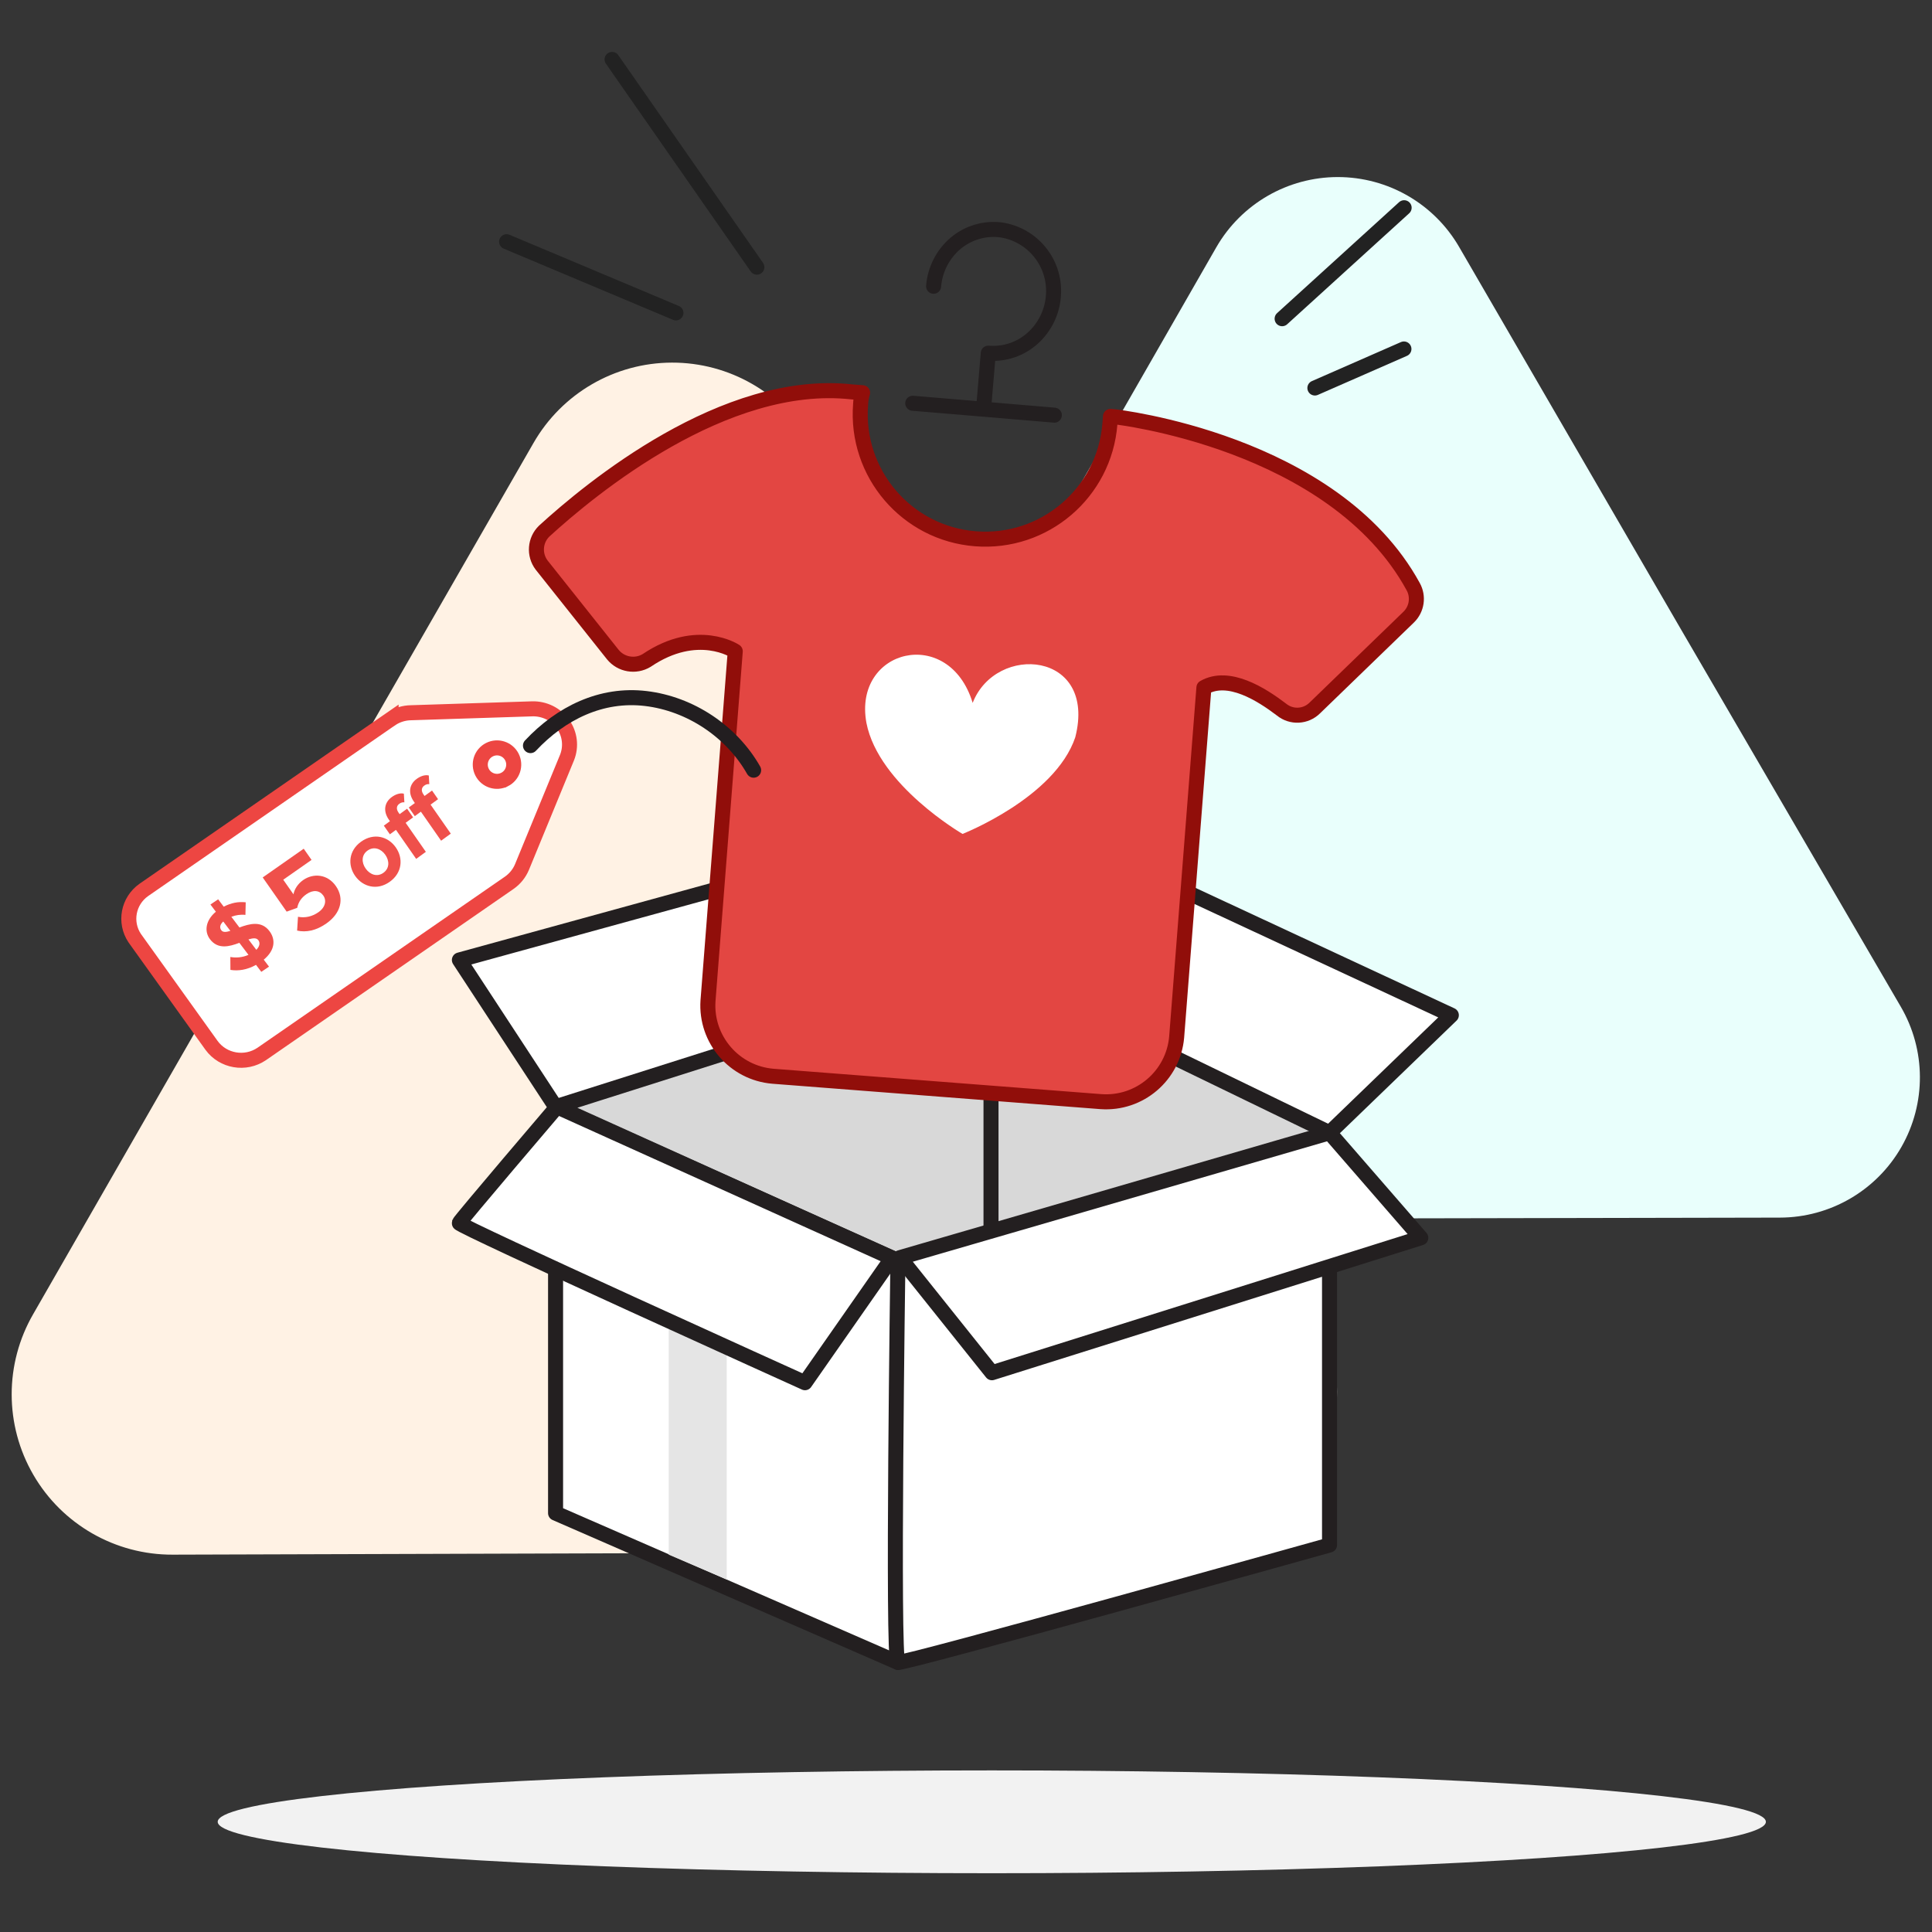 <svg xmlns="http://www.w3.org/2000/svg" width="180" height="180" viewBox="0 0 180 180">
    <rect x="0" y="0" width="180" height="180" fill="#333333" stroke="none"/>
    <g fill="none" fill-rule="evenodd">
        <g>
            <g>
                <path fill="#FFF" fill-opacity=".01" d="M0 0H180V180H0z" transform="translate(-1062 -752) translate(1062 752)"/>
                <g transform="translate(-1062 -752) translate(1062 752) translate(.726 5.444)">
                    <ellipse cx="91.677" cy="164.29" fill="#F2F2F2" fill-rule="nonzero" rx="72.12" ry="4.79"/>
                    <path fill="#FFF2E4" fill-rule="nonzero" d="M74.827 35.793c-2.671-4.623-7.61-7.466-12.95-7.453-5.34.013-10.265 2.879-12.914 7.515l-23.298 40.55L2.37 116.983c-2.68 4.632-2.677 10.343.008 14.973 2.684 4.629 7.64 7.468 12.991 7.444l46.753-.142 46.814-.09c5.333-.008 10.257-2.859 12.917-7.48 2.66-4.622 2.653-10.312-.02-14.927L98.348 76.286l-23.52-40.493z"/>
                    <path fill="#E9FFFC" fill-rule="nonzero" d="M135.229 17.583c-2.334-4.042-6.647-6.531-11.314-6.531s-8.98 2.49-11.313 6.53L92.214 53.119 71.829 88.6c-2.321 4.046-2.31 9.022.03 13.058 2.34 4.035 6.654 6.516 11.318 6.51l41.008-.09 40.921-.08c4.678-.01 8.994-2.518 11.316-6.578 2.323-4.06 2.298-9.052-.066-13.088l-20.59-35.347-20.537-35.401z"/>
                    <path stroke="#222" stroke-linecap="round" stroke-linejoin="round" stroke-width="1.4" d="M46.473 17.075L62.249 23.708M56.301.091L69.79 19.448M130.094 13.91L118.727 24.249M130.075 27.069L121.779 30.705"/>
                    <path fill="#D8D8D8" fill-rule="nonzero" d="M123.144 100.092L91.604 84.8 51.035 97.675 82.931 111.992z"/>
                    <path fill="#FFF" fill-rule="nonzero" stroke="#231F20" stroke-linecap="round" stroke-linejoin="round" stroke-width="1.4" d="M82.931 111.992L82.931 149.44 51.035 135.53 51.035 97.675z"/>
                    <path fill="#E5E5E5" fill-rule="nonzero" d="M61.577 139.398L61.577 108.047 66.981 110.566 66.981 141.714z"/>
                    <path fill="#FFF" fill-rule="nonzero" stroke="#231F20" stroke-linecap="round" stroke-linejoin="round" stroke-width="1.4" d="M123.144 100.092c-.639.363-40.213 11.9-40.213 11.9s-.534 37.274 0 37.448c.533.174 40.213-10.938 40.213-10.938v-38.41z"/>
                    <path fill="#D8D8D8" fill-rule="nonzero" stroke="#231F20" stroke-linecap="round" stroke-linejoin="round" stroke-width="1.4" d="M91.604 109.256L91.604 84.8"/>
                    <path fill="#FFF" fill-rule="nonzero" stroke="#231F20" stroke-linecap="round" stroke-linejoin="round" stroke-width="1.4" d="M51.17 97.675l31.209 14.092-8.107 11.613s-32.32-14.61-32.215-14.88c.105-.268 9.112-10.825 9.112-10.825zM123.144 100.092L91.604 84.8 102.919 74.45 134.492 89.14zM82.183 72.969L91.604 84.8 51.035 97.675 42.075 83.994z"/>
                    <path fill="#E34642" fill-rule="nonzero" stroke="#910E0A" stroke-linecap="round" stroke-linejoin="round" stroke-width="1.4" d="M103.13 33.387l-.396-.033-.054.694c-.501 6.413-6.107 11.206-12.52 10.705-6.414-.5-11.207-6.106-10.706-12.52.012-.37.075-.736.185-1.089l-.994-.076c-11.878-1.317-24.362 9.033-28.67 12.97-.864.841-.968 2.194-.243 3.158l6.638 8.346c.768.943 2.113 1.175 3.153.545 4.744-3.208 8.253-.853 8.253-.853l-2.54 32.57c-.237 3.598 2.453 6.722 6.045 7.023l30.568 2.366c3.595.257 6.733-2.416 7.051-6.006l2.54-32.57c2.297-1.311 5.342.612 7.23 2.05.921.753 2.264.685 3.106-.157l8.742-8.459c.767-.745.938-1.911.417-2.845-7.414-13.562-27.805-15.819-27.805-15.819z"/>
                    <g>
                        <path fill="#FFF" stroke="#ED4642" stroke-width="1.4" d="M24.437 1.981c.553-.37 1.206-.571 1.875-.577l11.282-.363c1.132-.028 2.203.504 2.854 1.415.65.911.794 2.082.382 3.12l-4.2 10.207c-.25.595-.666 1.107-1.201 1.476L12.388 33.192c-1.521 1.036-3.607.68-4.682-.8L.55 22.404c-.985-1.478-.612-3.457.845-4.49L24.437 1.98z" transform="translate(11.274 59.556)"/>
                        <path stroke="#ED4642" stroke-width="1.4" d="M35.01 7.627c-.767.39-1.705.084-2.095-.683-.39-.768-.085-1.707.683-2.096.767-.39 1.706-.085 2.096.682.39.768.085 1.706-.683 2.097z" transform="translate(11.274 59.556)"/>
                        <path fill="#EF504B" d="M11.148 22.523l.732.97c.336-.336.361-.67.187-.9-.18-.238-.505-.195-.919-.07zm-1.687-.794l-.66-.875c-.305.27-.365.572-.18.818.158.21.455.174.84.057zm2.392 3.165c-.854.476-1.662.583-2.385.469l-.008-1.204c.497.091 1.11.062 1.689-.198l-.847-1.12c-.926.35-1.997.645-2.74-.338-.551-.73-.407-1.763.55-2.56l-.507-.671.72-.485.519.687c.67-.352 1.362-.49 2.049-.408l-.027 1.173c-.456-.053-.907.022-1.312.174l.754.998c.938-.348 2.046-.656 2.794.334.606.803.516 1.8-.529 2.665l.492.65-.72.484-.492-.65z" transform="translate(11.274 59.556)"/>
                        <path fill="#EF504B" fill-rule="nonzero" d="M16.418 21.63c1.64 0 2.72-.916 2.72-2.352 0-1.375-1.03-2.2-2.18-2.2-.621 0-1.171.245-1.497.57v-1.66h3.218v-1.272h-4.664v3.89l1.008.275c.407-.387.866-.55 1.426-.55.774 0 1.222.407 1.222 1.008 0 .55-.459 1.009-1.263 1.009-.713 0-1.344-.265-1.803-.744l-.804 1.008c.58.632 1.436 1.019 2.617 1.019z" transform="translate(11.274 59.556) rotate(-35 16.469 18.173)"/>
                        <path fill="#EF504B" d="M23.891 14.629c-.393-.554-1.06-.802-1.648-.382-.583.416-.566 1.127-.172 1.68.399.56 1.064.809 1.647.393.59-.42.573-1.13.173-1.691m-2.793 1.992c-.72-1.011-.621-2.372.55-3.208 1.18-.84 2.497-.49 3.216.522.72 1.01.627 2.378-.553 3.22-1.171.835-2.494.477-3.213-.534M29.097 13.327l-1.883-2.704-.568.415-.562-.807.568-.414-.101-.146c-.551-.792-.419-1.601.27-2.103.334-.244.755-.408 1.128-.319l.048.808c-.152-.02-.309.017-.472.137-.256.186-.31.478-.072.819l.101.146.696-.508.562.807-.696.508L30 12.669l-.902.658zm-2.323 1.694l-1.883-2.704-.568.414-.562-.807.569-.414-.102-.146c-.551-.791-.418-1.6.27-2.103.334-.243.755-.408 1.128-.318l.049.808c-.153-.02-.31.017-.473.136-.255.186-.31.478-.072.82l.102.146.696-.508.561.807-.696.507 1.883 2.704-.902.658z" transform="translate(11.274 59.556)"/>
                        <path stroke="#221E20" stroke-linecap="round" stroke-width="1.4" d="M37.423 4.467C40.277 1.423 44.03-.413 48.168.08c4.14.493 7.983 3.048 10.046 6.677" transform="translate(11.274 59.556)"/>
                    </g>
                    <path stroke="#231F20" stroke-linecap="round" stroke-linejoin="round" stroke-width="1.4" d="M84.313 32.128L90.907 32.679 97.505 33.235M86.255 21.226c.124-1.547.856-2.983 2.036-3.992 1.161-.982 2.677-1.44 4.188-1.266 2.973.413 5.128 3.045 4.946 6.042-.083 1.55-.776 3.005-1.927 4.046-1.13 1.021-2.63 1.53-4.148 1.405l-.4 4.718"/>
                    <path fill="#FFF" fill-rule="nonzero" d="M99.457 63.236c2.036-8.006-7.388-8.771-9.562-3.194-2.2-7.258-11.174-5.048-9.897 1.873 1.14 5.806 8.953 10.335 8.953 10.335s8.605-3.371 10.506-9.01v-.004z"/>
                    <path fill="#FFF" fill-rule="nonzero" stroke="#231F20" stroke-linecap="round" stroke-linejoin="round" stroke-width="1.4" d="M123.144 100.092L131.647 109.88 91.691 122.451 83.119 111.727z"/>
                </g>
            </g>
        </g>
    </g>
</svg>
